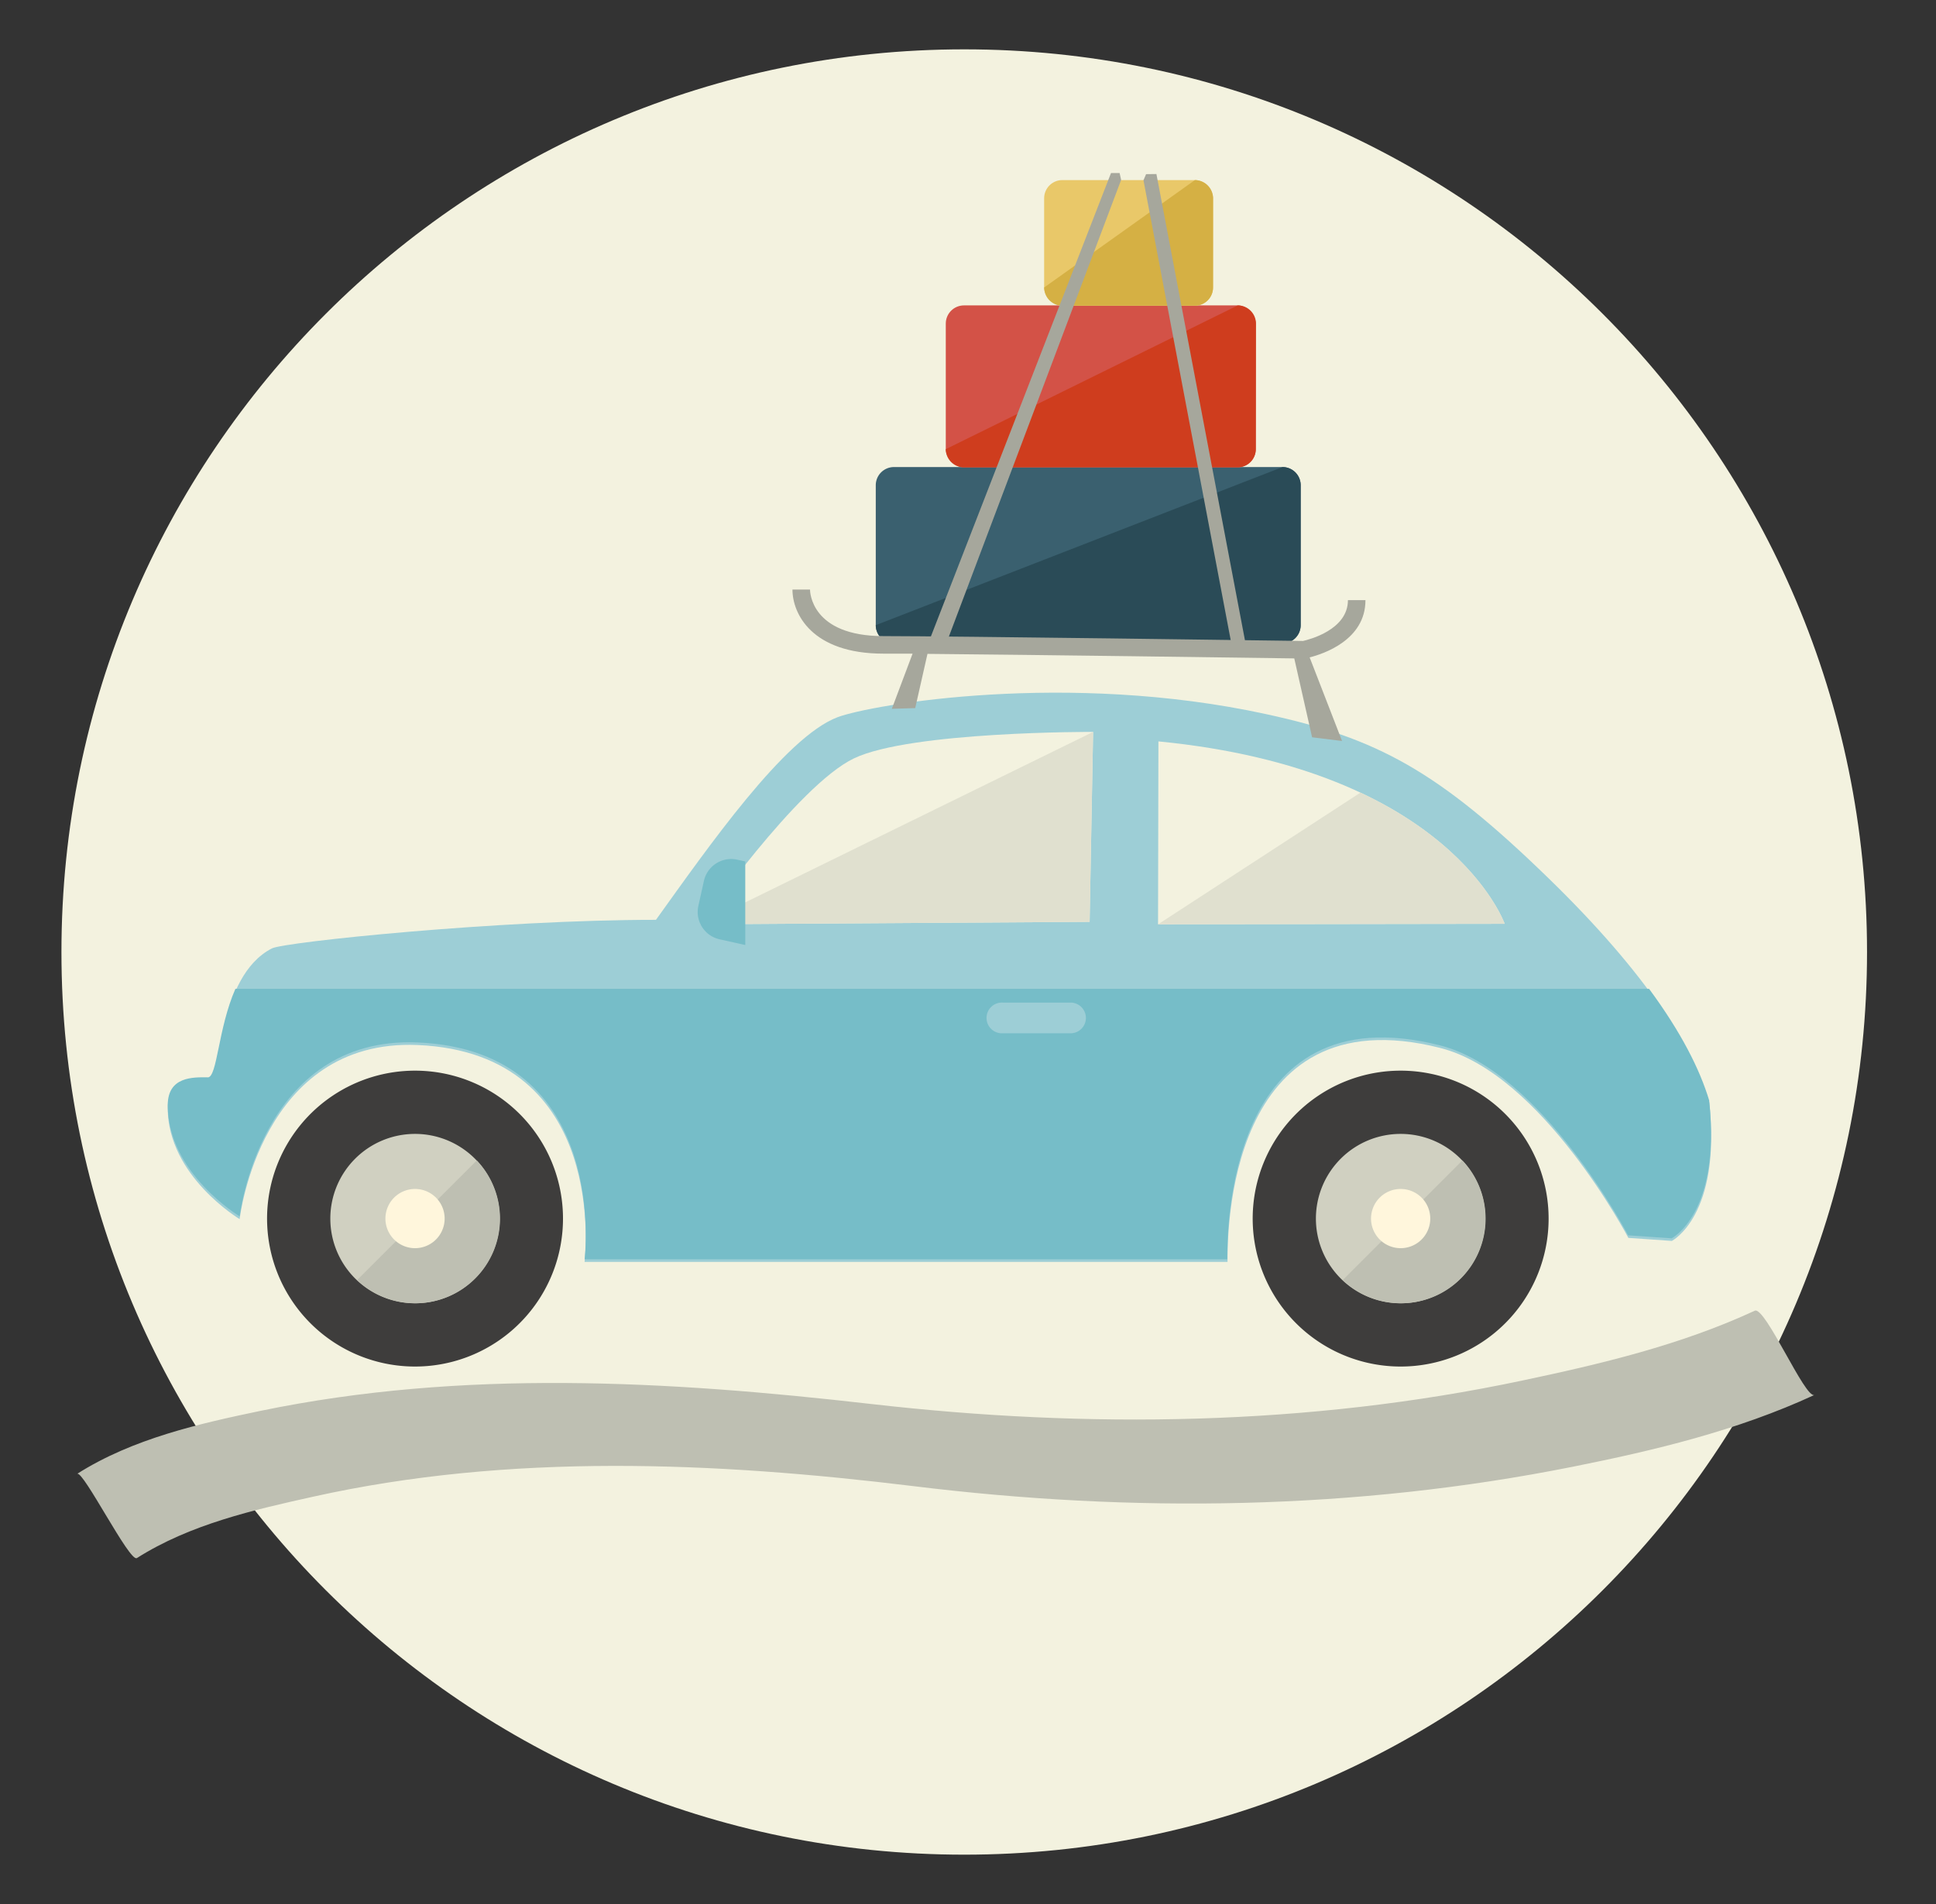 <svg id="Layer_1" data-name="Layer 1" xmlns="http://www.w3.org/2000/svg" xmlns:xlink="http://www.w3.org/1999/xlink" viewBox="0 0 610 600"><rect x="0" y="0" width="610" height="600" fill="#333333" stroke="none"/><defs><style>.cls-1{fill:none;}.cls-2{clip-path:url(#clip-path);}.cls-3{fill:#f3f2df;}.cls-4{fill:#bebfb2;}.cls-5{fill:#3a606f;}.cls-6{fill:#2a4b57;}.cls-7{fill:#d35247;}.cls-8{fill:#cf3d1e;}.cls-9{fill:#e9c869;}.cls-10{fill:#d5b044;}.cls-11{fill:#3e3d3c;}.cls-12{fill:#d0d0c1;}.cls-13{fill:#9dced6;}.cls-14{fill:#e0e0cf;}.cls-15{fill:#76bdc8;}.cls-16{fill:#fff6dc;}.cls-17{fill:#a6a79c;}.cls-18{clip-path:url(#clip-path-4);}.cls-19{clip-path:url(#clip-path-5);}.cls-20{fill:#ad9036;}</style><clipPath id="clip-path"><rect class="cls-1" x="19.36" y="15.55" width="568.91" height="568.9"/></clipPath><clipPath id="clip-path-4"><path class="cls-1" d="M890.18,296.64c0,147.62,111.94,269.1,255.57,284.19h60.4c133-14,238.86-119.2,253.77-251.94v-64.5c-16-142.64-137.05-253.51-284-253.51-157.83,0-285.77,127.94-285.77,285.76"/></clipPath><clipPath id="clip-path-5"><path class="cls-1" d="M891.68,292.22c0,157.82,128,285.77,285.77,285.77,146.92,0,268-110.88,284-253.52V260c-16-142.64-137.05-253.52-284-253.52-157.82,0-285.77,128-285.77,285.77"/></clipPath></defs><title>EEI-WG-FallFestivalOverview</title><g class="cls-2"><path class="cls-3" d="M588.27,300c0-157.1-127.36-284.45-284.45-284.45S19.36,142.9,19.36,300,146.72,584.45,303.82,584.45,588.27,457.1,588.27,300"/><path class="cls-4" d="M43.11,491c16.86-10.71,37-15.24,55.48-19.34,62-13.81,126.55-11,189.25-3.34,69.23,8.51,139.09,7.57,207.58-6.09,25.58-5.11,51.95-11.37,76.28-22.65-2.93,1.36-15.51-28.07-18.81-26.54-23.41,10.85-48.66,16.81-73.24,22-67.51,14.29-136.83,15.22-205.18,7.39-64.08-7.34-128.67-11-192.21,2.13-19.21,4-40.43,8.74-57.95,19.88,1.88-1.2,16.56,28,18.8,26.54"/><path class="cls-5" d="M409.82,197a5.72,5.72,0,0,1-5.72,5.73H281.67a5.73,5.73,0,0,1-5.73-5.73V152.91a5.73,5.73,0,0,1,5.73-5.73H404.1a5.72,5.72,0,0,1,5.72,5.73Z"/><path class="cls-6" d="M409.82,197a5.72,5.72,0,0,1-5.72,5.73H281.67a5.73,5.73,0,0,1-5.73-5.73L404.1,147.18a5.72,5.72,0,0,1,5.72,5.73Z"/><rect class="cls-7" x="298" y="96.24" width="97.67" height="51.03" rx="5.73" ry="5.73"/><path class="cls-8" d="M395.68,141.54a5.74,5.74,0,0,1-5.73,5.73H303.73a5.74,5.74,0,0,1-5.73-5.73L390,96.24a5.74,5.74,0,0,1,5.73,5.73Z"/><rect class="cls-9" x="328.99" y="56.75" width="53.22" height="39.58" rx="5.73" ry="5.73"/><path class="cls-10" d="M382.21,90.59a5.73,5.73,0,0,1-5.73,5.73H334.72A5.72,5.72,0,0,1,329,90.59l47.49-33.84a5.73,5.73,0,0,1,5.73,5.73Z"/><path class="cls-11" d="M177.39,384a46.62,46.62,0,1,1-46.61-46.61A46.61,46.61,0,0,1,177.39,384"/><path class="cls-12" d="M157.46,384a26.69,26.69,0,1,1-26.69-26.68A26.68,26.68,0,0,1,157.46,384"/><path class="cls-13" d="M75.52,384.18s-22.67-13.54-22.67-35c0-9.21,8.19-8.82,12.6-8.82s2.76-32.52,20.23-41.5c3.9-2,71.18-9,121-9,16.3-22.68,40.55-57.56,57.24-63.86,10.73-4,72.31-14.64,135.11-.94,34.91,7.6,53.87,17.64,89,51.81,31.24,30.4,45.38,53.5,50.56,70.68,3.77,35.62-11.82,43.49-11.82,43.49l-13.7-.95s-27.08-51.65-59.21-59.84c-67.65-17.23-67.09,59.53-67.09,67.4H184.19s8.18-65.82-52.68-68.34c-49.41-2.05-56,54.8-56,54.8"/><path class="cls-3" d="M220.72,291.27s30.44-43.72,48.35-52.29,75.35-8.34,75.35-8.34l-1.1,59.85Z"/><path class="cls-3" d="M365,233.63l-.12,57.64,109.22-.16S457,242.61,365,233.63"/></g><polygon class="cls-14" points="220.72 291.27 344.42 230.64 343.32 290.49 220.72 291.27"/><g class="cls-2"><path class="cls-14" d="M364.89,291.27l109.21-.16s-8.45-24-45.44-41.34Z"/><path class="cls-4" d="M149.74,402.88a26.66,26.66,0,0,0,.49-37.2l-37.69,37.68a26.66,26.66,0,0,0,37.2-.48"/><path class="cls-15" d="M65.45,339.48c-4.41,0-12.6-.4-12.6,8.82,0,21.41,22.67,35,22.67,35s6.58-56.84,56-54.8c60.86,2.52,52.68,68.34,52.68,68.34H386.7c0-7.87-.56-84.64,67.09-67.4,32.13,8.19,59.21,59.84,59.21,59.84l13.7.95s15.59-7.87,11.82-43.5c-2.93-9.72-8.76-21.35-18.92-35.12H74.17c-5.5,12.52-5.69,27.91-8.72,27.91"/><path class="cls-16" d="M140.1,384a9.33,9.33,0,1,1-9.32-9.33A9.33,9.33,0,0,1,140.1,384"/><path class="cls-11" d="M487.94,384a46.62,46.62,0,1,1-46.62-46.61A46.62,46.62,0,0,1,487.94,384"/><path class="cls-12" d="M468,384a26.69,26.69,0,1,1-26.69-26.68A26.68,26.68,0,0,1,468,384"/><path class="cls-4" d="M460.29,402.88a26.67,26.67,0,0,0,.48-37.2l-37.68,37.68a26.66,26.66,0,0,0,37.2-.48"/><path class="cls-16" d="M450.65,384a9.33,9.33,0,1,1-9.33-9.33,9.33,9.33,0,0,1,9.33,9.33"/></g><polygon class="cls-17" points="364.37 54.84 361.11 54.88 360.29 56.81 387.86 202.18 298.86 200.91 353.25 56.69 352.77 54.53 350.06 54.52 291.25 205.86 393.04 205.86 364.37 54.84"/><g class="cls-2"><path class="cls-15" d="M232.31,270.91a8.81,8.81,0,0,0-10.52,6.69l-1.74,7.83A8.82,8.82,0,0,0,226.74,296l8.08,1.8V271.46Z"/><path class="cls-17" d="M430.24,189.12h-5.53c0,9.36-12.27,12.44-14.16,12.86-6.45-.09-110.73-1.53-132.22-1.53-22.85,0-23.11-14.07-23.11-14.67h-5.53c0,7.51,6,20.2,28.64,20.2,2.24,0,5.38,0,9.21,0L281,223.36l7.37-.22,3.86-17.09c32.72.29,100.58,1.21,115.57,1.43l5.62,24.86,9.44,1.16-10.21-26.34c4.32-1.1,17.58-5.47,17.58-18"/><path class="cls-13" d="M342.15,320.78a4.83,4.83,0,0,1-4.83,4.83H315.9a4.84,4.84,0,1,1,0-9.67h21.42a4.84,4.84,0,0,1,4.83,4.84"/></g><g class="cls-18"><polygon class="cls-13" points="1461.72 531.32 -76.59 531.45 -76.59 -8.28 1461.72 -8.28 1461.72 531.32"/><path class="cls-3" d="M1461.72,407.82c-128.49,40.67-346.81-1.52-396.36-3.33-181.62-6.62-204.16-8.58-313.63,2.37-61.82,6.18-192.12-6.57-254.26-6.57-19.5,0-150.81,8.76-286.57-15.33-.36-.06,111.7-23.7,111.68-24.08-1.19-21,131-22.56,130.81-13.49.71-24.95-9.41-38.2,28.83-54.37,33.87-14.33,25.64-44.51,60.29-42.65,26.33,1.41,55.72,28.31,80.14,30.82-3.17-53.19,42.88-54.38,65.27-48.51,34.27,9,11.57-59.32,56.3-52.22,12.32,1.95.81-26.93,32.31-43.11,18.65-9.58,64.5,5.06,71.45,16.94,22.53-17.28,40.07-1.65,49.3,8.29-3.21-21.67,8.28-38,20-48.12,21.79-18.85,60.16-31.7,70.51,17.12,14.13-30.79,68.73,4.33,60.09,25,13.65,10.73,39.67-25.6,58.19,10.49,14,1.18,21.19-5.92,25-15.39-8.28-27.62,17-70.08,53.33-44.83,37.56-60.89,32.29-16.06,59.49-53.64,16.95-18.23,74.43,17.41,78.57,36.11,8.92-22.15,68.7,28.06,77.43,53.93,25.42-52.8,43.88-50.48,61.83-50.48Z"/></g><g class="cls-19"><path class="cls-20" d="M641.92,379.8S501.71,487.43,749.89,544c302.28,68.92,487.6-102.9,358.63-136.1-213.88-55.06-359.41-40.7-466.6-28.12"/><path class="cls-9" d="M1463.22,621V403.18S881.56,294.12,571.56,621Z"/></g></svg>